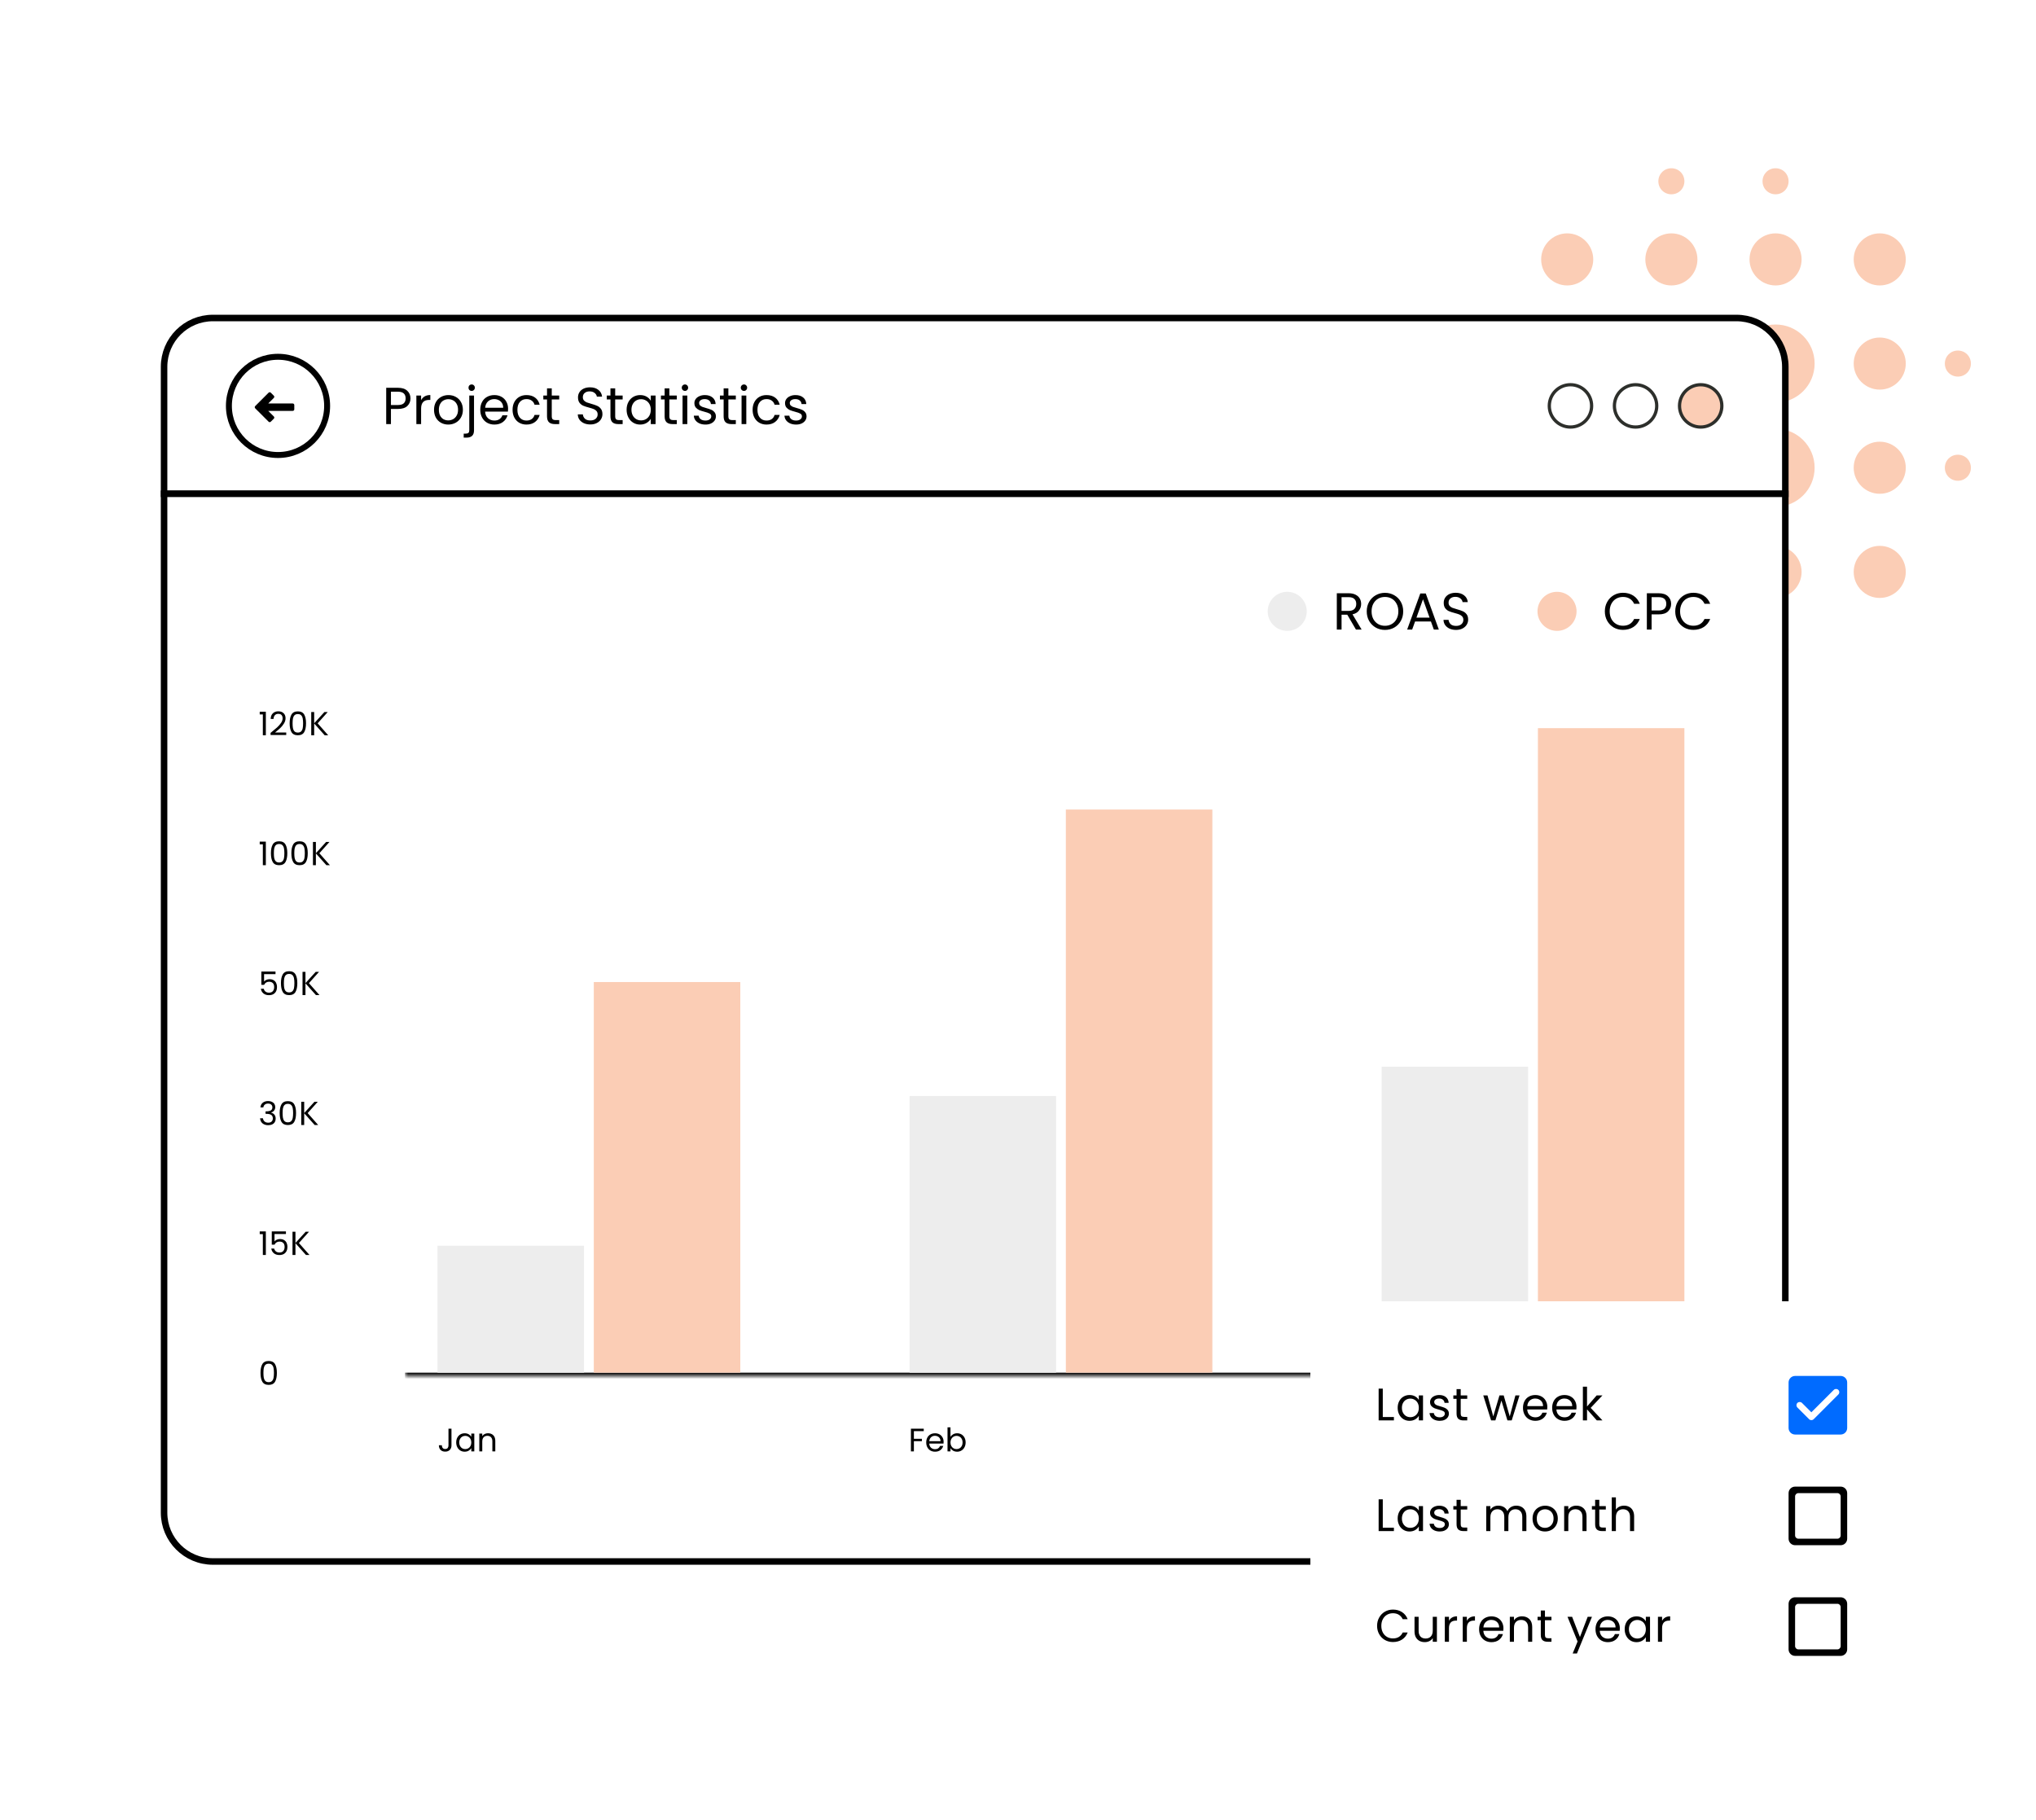 <svg width="671" height="600" viewBox="0 0 671 600" fill="none" xmlns="http://www.w3.org/2000/svg">
<rect width="671" height="600" fill="white"/>
<path d="M516.5 145.583C511.779 145.583 507.917 149.446 507.917 154.167C507.917 158.888 511.779 162.75 516.5 162.75C521.221 162.75 525.083 158.888 525.083 154.167C525.083 149.446 521.221 145.583 516.5 145.583ZM516.5 179.917C511.779 179.917 507.917 183.779 507.917 188.5C507.917 193.221 511.779 197.083 516.5 197.083C521.221 197.083 525.083 193.221 525.083 188.5C525.083 183.779 521.221 179.917 516.5 179.917ZM516.5 111.25C511.779 111.25 507.917 115.113 507.917 119.833C507.917 124.554 511.779 128.417 516.5 128.417C521.221 128.417 525.083 124.554 525.083 119.833C525.083 115.113 521.221 111.25 516.5 111.25ZM490.75 115.542C488.347 115.542 486.458 117.43 486.458 119.833C486.458 122.237 488.347 124.125 490.75 124.125C493.153 124.125 495.042 122.237 495.042 119.833C495.042 117.43 493.153 115.542 490.75 115.542ZM516.5 76.917C511.779 76.917 507.917 80.779 507.917 85.5C507.917 90.221 511.779 94.083 516.5 94.083C521.221 94.083 525.083 90.221 525.083 85.5C525.083 80.779 521.221 76.917 516.5 76.917ZM645.25 124.125C647.653 124.125 649.542 122.237 649.542 119.833C649.542 117.43 647.653 115.542 645.25 115.542C642.847 115.542 640.958 117.43 640.958 119.833C640.958 122.237 642.847 124.125 645.25 124.125ZM585.167 94.083C589.888 94.083 593.75 90.221 593.75 85.5C593.75 80.779 589.888 76.917 585.167 76.917C580.446 76.917 576.583 80.779 576.583 85.5C576.583 90.221 580.446 94.083 585.167 94.083ZM585.167 64.042C587.57 64.042 589.458 62.153 589.458 59.75C589.458 57.347 587.57 55.458 585.167 55.458C582.763 55.458 580.875 57.347 580.875 59.75C580.875 62.153 582.763 64.042 585.167 64.042ZM490.75 149.875C488.347 149.875 486.458 151.763 486.458 154.167C486.458 156.57 488.347 158.458 490.75 158.458C493.153 158.458 495.042 156.57 495.042 154.167C495.042 151.763 493.153 149.875 490.75 149.875ZM550.833 209.958C548.43 209.958 546.542 211.847 546.542 214.25C546.542 216.653 548.43 218.542 550.833 218.542C553.237 218.542 555.125 216.653 555.125 214.25C555.125 211.847 553.237 209.958 550.833 209.958ZM550.833 64.042C553.237 64.042 555.125 62.153 555.125 59.75C555.125 57.347 553.237 55.458 550.833 55.458C548.43 55.458 546.542 57.347 546.542 59.75C546.542 62.153 548.43 64.042 550.833 64.042ZM550.833 94.083C555.554 94.083 559.417 90.221 559.417 85.5C559.417 80.779 555.554 76.917 550.833 76.917C546.113 76.917 542.25 80.779 542.25 85.5C542.25 90.221 546.113 94.083 550.833 94.083ZM550.833 141.292C543.709 141.292 537.958 147.043 537.958 154.167C537.958 161.291 543.709 167.042 550.833 167.042C557.958 167.042 563.708 161.291 563.708 154.167C563.708 147.043 557.958 141.292 550.833 141.292ZM619.5 145.583C614.779 145.583 610.917 149.446 610.917 154.167C610.917 158.888 614.779 162.75 619.5 162.75C624.221 162.75 628.083 158.888 628.083 154.167C628.083 149.446 624.221 145.583 619.5 145.583ZM619.5 179.917C614.779 179.917 610.917 183.779 610.917 188.5C610.917 193.221 614.779 197.083 619.5 197.083C624.221 197.083 628.083 193.221 628.083 188.5C628.083 183.779 624.221 179.917 619.5 179.917ZM619.5 111.25C614.779 111.25 610.917 115.113 610.917 119.833C610.917 124.554 614.779 128.417 619.5 128.417C624.221 128.417 628.083 124.554 628.083 119.833C628.083 115.113 624.221 111.25 619.5 111.25ZM619.5 76.917C614.779 76.917 610.917 80.779 610.917 85.5C610.917 90.221 614.779 94.083 619.5 94.083C624.221 94.083 628.083 90.221 628.083 85.5C628.083 80.779 624.221 76.917 619.5 76.917ZM645.25 149.875C642.847 149.875 640.958 151.763 640.958 154.167C640.958 156.57 642.847 158.458 645.25 158.458C647.653 158.458 649.542 156.57 649.542 154.167C649.542 151.763 647.653 149.875 645.25 149.875ZM585.167 179.917C580.446 179.917 576.583 183.779 576.583 188.5C576.583 193.221 580.446 197.083 585.167 197.083C589.888 197.083 593.75 193.221 593.75 188.5C593.75 183.779 589.888 179.917 585.167 179.917ZM585.167 209.958C582.763 209.958 580.875 211.847 580.875 214.25C580.875 216.653 582.763 218.542 585.167 218.542C587.57 218.542 589.458 216.653 589.458 214.25C589.458 211.847 587.57 209.958 585.167 209.958ZM550.833 106.958C543.709 106.958 537.958 112.709 537.958 119.833C537.958 126.958 543.709 132.708 550.833 132.708C557.958 132.708 563.708 126.958 563.708 119.833C563.708 112.709 557.958 106.958 550.833 106.958ZM550.833 179.917C546.113 179.917 542.25 183.779 542.25 188.5C542.25 193.221 546.113 197.083 550.833 197.083C555.554 197.083 559.417 193.221 559.417 188.5C559.417 183.779 555.554 179.917 550.833 179.917ZM585.167 141.292C578.043 141.292 572.292 147.043 572.292 154.167C572.292 161.291 578.043 167.042 585.167 167.042C592.291 167.042 598.042 161.291 598.042 154.167C598.042 147.043 592.291 141.292 585.167 141.292ZM585.167 106.958C578.043 106.958 572.292 112.709 572.292 119.833C572.292 126.958 578.043 132.708 585.167 132.708C592.291 132.708 598.042 126.958 598.042 119.833C598.042 112.709 592.291 106.958 585.167 106.958Z" fill="#FBCDB5"/>
<path d="M54.073 120.906C54.073 112.018 61.278 104.813 70.167 104.813H572.292C581.18 104.813 588.385 112.018 588.385 120.906V162.75H54.073V120.906Z" fill="white"/>
<path d="M54.073 120.906C54.073 112.018 61.278 104.813 70.167 104.813H572.292C581.18 104.813 588.385 112.018 588.385 120.906V162.75H54.073V120.906Z" stroke="black" stroke-width="2.146"/>
<circle cx="91.625" cy="133.781" r="16.186" stroke="black" stroke-width="1.962"/>
<path d="M84.101 134.581L88.524 138.993C88.622 139.091 88.753 139.146 88.884 139.146C89.014 139.146 89.156 139.091 89.243 138.993L90.246 137.991C90.344 137.893 90.398 137.762 90.398 137.631C90.398 137.501 90.344 137.359 90.246 137.272L88.404 135.431L96.478 135.431C96.761 135.431 96.99 135.202 96.99 134.919L96.99 133.502C96.99 133.219 96.761 132.99 96.478 132.99L88.404 132.99L90.246 131.149C90.344 131.051 90.398 130.92 90.398 130.789C90.398 130.659 90.344 130.517 90.246 130.43L89.243 129.428C89.145 129.33 89.014 129.275 88.884 129.275C88.753 129.275 88.622 129.33 88.524 129.428L84.101 133.851C83.905 134.047 83.905 134.374 84.101 134.581Z" fill="black"/>
<path d="M135.28 131.318C135.28 132.314 134.936 133.143 134.25 133.807C133.575 134.46 132.539 134.786 131.143 134.786H128.842V139.781H127.28V127.816H131.143C132.493 127.816 133.517 128.142 134.215 128.795C134.925 129.447 135.28 130.288 135.28 131.318ZM131.143 133.498C132.012 133.498 132.653 133.309 133.065 132.932C133.477 132.554 133.683 132.016 133.683 131.318C133.683 129.842 132.836 129.104 131.143 129.104H128.842V133.498H131.143ZM138.784 131.902C139.058 131.364 139.447 130.946 139.951 130.649C140.466 130.351 141.09 130.202 141.822 130.202V131.816H141.41C139.659 131.816 138.784 132.766 138.784 134.666V139.781H137.221V130.374H138.784V131.902ZM147.728 139.936C146.847 139.936 146.046 139.735 145.325 139.335C144.615 138.934 144.055 138.368 143.643 137.635C143.242 136.892 143.042 136.033 143.042 135.06C143.042 134.099 143.248 133.252 143.66 132.52C144.083 131.776 144.655 131.209 145.376 130.82C146.097 130.42 146.904 130.219 147.797 130.219C148.69 130.219 149.496 130.42 150.217 130.82C150.938 131.209 151.505 131.77 151.917 132.503C152.34 133.235 152.552 134.088 152.552 135.06C152.552 136.033 152.335 136.892 151.9 137.635C151.476 138.368 150.898 138.934 150.166 139.335C149.433 139.735 148.621 139.936 147.728 139.936ZM147.728 138.562C148.289 138.562 148.815 138.431 149.308 138.168C149.8 137.904 150.194 137.51 150.492 136.983C150.801 136.457 150.956 135.816 150.956 135.06C150.956 134.305 150.807 133.664 150.509 133.138C150.212 132.611 149.823 132.222 149.342 131.97C148.861 131.707 148.34 131.576 147.78 131.576C147.207 131.576 146.681 131.707 146.2 131.97C145.731 132.222 145.353 132.611 145.067 133.138C144.781 133.664 144.638 134.305 144.638 135.06C144.638 135.827 144.776 136.474 145.05 137C145.336 137.527 145.714 137.922 146.183 138.185C146.652 138.437 147.167 138.562 147.728 138.562ZM155.447 128.846C155.15 128.846 154.898 128.743 154.692 128.537C154.497 128.331 154.4 128.079 154.4 127.782C154.4 127.484 154.497 127.232 154.692 127.026C154.898 126.82 155.15 126.717 155.447 126.717C155.745 126.717 155.991 126.82 156.185 127.026C156.391 127.232 156.494 127.484 156.494 127.782C156.494 128.079 156.391 128.331 156.185 128.537C155.991 128.743 155.745 128.846 155.447 128.846ZM156.22 141.824C156.22 142.66 156.008 143.272 155.585 143.661C155.161 144.05 154.543 144.245 153.731 144.245H152.821V142.923H153.473C153.908 142.923 154.211 142.837 154.383 142.665C154.566 142.494 154.658 142.202 154.658 141.79V130.374H156.22V141.824ZM167.447 134.717C167.447 135.015 167.43 135.329 167.396 135.661H159.877C159.934 136.588 160.249 137.315 160.821 137.841C161.405 138.356 162.109 138.614 162.933 138.614C163.608 138.614 164.169 138.459 164.615 138.15C165.073 137.83 165.393 137.407 165.576 136.88H167.259C167.007 137.784 166.503 138.522 165.748 139.095C164.993 139.655 164.054 139.936 162.933 139.936C162.04 139.936 161.239 139.735 160.529 139.335C159.831 138.934 159.282 138.368 158.881 137.635C158.481 136.892 158.28 136.033 158.28 135.06C158.28 134.088 158.475 133.235 158.864 132.503C159.253 131.77 159.797 131.209 160.495 130.82C161.205 130.42 162.017 130.219 162.933 130.219C163.825 130.219 164.615 130.414 165.302 130.803C165.988 131.192 166.515 131.73 166.881 132.417C167.259 133.092 167.447 133.859 167.447 134.717ZM165.834 134.391C165.834 133.796 165.702 133.287 165.439 132.863C165.176 132.428 164.815 132.102 164.357 131.885C163.911 131.656 163.413 131.541 162.864 131.541C162.074 131.541 161.399 131.793 160.838 132.297C160.289 132.8 159.974 133.498 159.894 134.391H165.834ZM168.926 135.06C168.926 134.088 169.12 133.241 169.509 132.52C169.899 131.787 170.436 131.221 171.123 130.82C171.821 130.42 172.617 130.219 173.509 130.219C174.665 130.219 175.615 130.5 176.359 131.061C177.114 131.621 177.612 132.4 177.852 133.395H176.17C176.01 132.823 175.695 132.371 175.226 132.039C174.768 131.707 174.196 131.541 173.509 131.541C172.617 131.541 171.896 131.85 171.346 132.468C170.797 133.075 170.522 133.939 170.522 135.06C170.522 136.193 170.797 137.069 171.346 137.687C171.896 138.305 172.617 138.614 173.509 138.614C174.196 138.614 174.768 138.454 175.226 138.133C175.684 137.813 175.998 137.355 176.17 136.76H177.852C177.601 137.721 177.097 138.494 176.342 139.077C175.586 139.65 174.642 139.936 173.509 139.936C172.617 139.936 171.821 139.735 171.123 139.335C170.436 138.934 169.899 138.368 169.509 137.635C169.12 136.903 168.926 136.045 168.926 135.06ZM181.842 131.661V137.206C181.842 137.664 181.94 137.99 182.134 138.185C182.329 138.368 182.666 138.459 183.147 138.459H184.297V139.781H182.89C182.02 139.781 181.367 139.581 180.933 139.18C180.498 138.78 180.28 138.122 180.28 137.206V131.661H179.061V130.374H180.28V128.005H181.842V130.374H184.297V131.661H181.842ZM194.56 139.901C193.771 139.901 193.061 139.764 192.432 139.489C191.814 139.203 191.327 138.814 190.973 138.322C190.618 137.819 190.435 137.241 190.423 136.588H192.088C192.146 137.149 192.375 137.624 192.775 138.013C193.187 138.391 193.782 138.58 194.56 138.58C195.304 138.58 195.888 138.396 196.311 138.03C196.746 137.653 196.964 137.172 196.964 136.588C196.964 136.13 196.838 135.759 196.586 135.472C196.334 135.186 196.02 134.969 195.642 134.82C195.264 134.671 194.755 134.511 194.114 134.339C193.324 134.133 192.689 133.927 192.209 133.721C191.739 133.515 191.333 133.195 190.99 132.76C190.658 132.314 190.492 131.719 190.492 130.975C190.492 130.322 190.658 129.744 190.99 129.241C191.322 128.737 191.785 128.348 192.38 128.074C192.987 127.799 193.679 127.662 194.457 127.662C195.579 127.662 196.495 127.942 197.204 128.503C197.925 129.064 198.331 129.807 198.423 130.734H196.706C196.649 130.277 196.409 129.876 195.985 129.533C195.562 129.178 195.001 129.001 194.303 129.001C193.651 129.001 193.118 129.172 192.706 129.516C192.294 129.847 192.088 130.317 192.088 130.923C192.088 131.358 192.209 131.713 192.449 131.988C192.701 132.262 193.004 132.474 193.359 132.623C193.725 132.76 194.234 132.92 194.887 133.103C195.676 133.321 196.311 133.538 196.792 133.756C197.273 133.962 197.685 134.288 198.028 134.734C198.371 135.169 198.543 135.764 198.543 136.52C198.543 137.103 198.389 137.653 198.08 138.168C197.771 138.683 197.313 139.1 196.706 139.421C196.1 139.741 195.384 139.901 194.56 139.901ZM202.748 131.661V137.206C202.748 137.664 202.845 137.99 203.039 138.185C203.234 138.368 203.572 138.459 204.052 138.459H205.202V139.781H203.795C202.925 139.781 202.273 139.581 201.838 139.18C201.403 138.78 201.185 138.122 201.185 137.206V131.661H199.967V130.374H201.185V128.005H202.748V130.374H205.202V131.661H202.748ZM206.511 135.043C206.511 134.082 206.706 133.241 207.095 132.52C207.484 131.787 208.016 131.221 208.692 130.82C209.378 130.42 210.139 130.219 210.975 130.219C211.799 130.219 212.514 130.397 213.121 130.752C213.727 131.106 214.179 131.553 214.477 132.091V130.374H216.056V139.781H214.477V138.03C214.168 138.58 213.704 139.037 213.086 139.404C212.48 139.758 211.77 139.936 210.958 139.936C210.122 139.936 209.367 139.73 208.692 139.318C208.016 138.906 207.484 138.328 207.095 137.584C206.706 136.84 206.511 135.993 206.511 135.043ZM214.477 135.06C214.477 134.351 214.334 133.733 214.048 133.206C213.762 132.68 213.372 132.279 212.88 132.005C212.4 131.719 211.867 131.576 211.284 131.576C210.7 131.576 210.168 131.713 209.687 131.988C209.207 132.262 208.823 132.663 208.537 133.189C208.251 133.716 208.108 134.334 208.108 135.043C208.108 135.764 208.251 136.394 208.537 136.932C208.823 137.458 209.207 137.864 209.687 138.15C210.168 138.425 210.7 138.562 211.284 138.562C211.867 138.562 212.4 138.425 212.88 138.15C213.372 137.864 213.762 137.458 214.048 136.932C214.334 136.394 214.477 135.77 214.477 135.06ZM220.602 131.661V137.206C220.602 137.664 220.699 137.99 220.893 138.185C221.088 138.368 221.426 138.459 221.906 138.459H223.056V139.781H221.649C220.779 139.781 220.127 139.581 219.692 139.18C219.257 138.78 219.039 138.122 219.039 137.206V131.661H217.821V130.374H219.039V128.005H220.602V130.374H223.056V131.661H220.602ZM225.756 128.846C225.458 128.846 225.207 128.743 225.001 128.537C224.795 128.331 224.692 128.079 224.692 127.782C224.692 127.484 224.795 127.232 225.001 127.026C225.207 126.82 225.458 126.717 225.756 126.717C226.042 126.717 226.282 126.82 226.477 127.026C226.683 127.232 226.786 127.484 226.786 127.782C226.786 128.079 226.683 128.331 226.477 128.537C226.282 128.743 226.042 128.846 225.756 128.846ZM226.511 130.374V139.781H224.949V130.374H226.511ZM232.504 139.936C231.783 139.936 231.136 139.816 230.564 139.575C229.992 139.323 229.54 138.98 229.208 138.545C228.876 138.099 228.693 137.59 228.659 137.017H230.272C230.318 137.487 230.536 137.87 230.925 138.168C231.325 138.465 231.846 138.614 232.487 138.614C233.082 138.614 233.551 138.482 233.895 138.219C234.238 137.956 234.41 137.624 234.41 137.223C234.41 136.811 234.226 136.508 233.86 136.314C233.494 136.108 232.928 135.907 232.161 135.713C231.463 135.53 230.89 135.347 230.444 135.163C230.009 134.969 229.632 134.688 229.311 134.322C229.002 133.945 228.848 133.452 228.848 132.846C228.848 132.365 228.991 131.925 229.277 131.524C229.563 131.124 229.969 130.809 230.496 130.58C231.022 130.34 231.623 130.219 232.298 130.219C233.34 130.219 234.181 130.483 234.822 131.009C235.462 131.536 235.806 132.257 235.852 133.172H234.289C234.255 132.68 234.055 132.285 233.689 131.988C233.334 131.69 232.853 131.541 232.247 131.541C231.686 131.541 231.239 131.661 230.908 131.902C230.576 132.142 230.41 132.457 230.41 132.846C230.41 133.155 230.507 133.412 230.702 133.618C230.908 133.813 231.159 133.973 231.457 134.099C231.766 134.214 232.189 134.345 232.727 134.494C233.402 134.677 233.952 134.86 234.375 135.043C234.799 135.215 235.159 135.478 235.457 135.833C235.766 136.188 235.926 136.651 235.937 137.223C235.937 137.738 235.794 138.202 235.508 138.614C235.222 139.026 234.816 139.352 234.289 139.592C233.774 139.821 233.179 139.936 232.504 139.936ZM240.048 131.661V137.206C240.048 137.664 240.145 137.99 240.34 138.185C240.535 138.368 240.872 138.459 241.353 138.459H242.503V139.781H241.095C240.226 139.781 239.573 139.581 239.138 139.18C238.703 138.78 238.486 138.122 238.486 137.206V131.661H237.267V130.374H238.486V128.005H240.048V130.374H242.503V131.661H240.048ZM245.203 128.846C244.905 128.846 244.653 128.743 244.447 128.537C244.241 128.331 244.138 128.079 244.138 127.782C244.138 127.484 244.241 127.232 244.447 127.026C244.653 126.82 244.905 126.717 245.203 126.717C245.489 126.717 245.729 126.82 245.924 127.026C246.13 127.232 246.233 127.484 246.233 127.782C246.233 128.079 246.13 128.331 245.924 128.537C245.729 128.743 245.489 128.846 245.203 128.846ZM245.958 130.374V139.781H244.396V130.374H245.958ZM248.037 135.06C248.037 134.088 248.231 133.241 248.62 132.52C249.009 131.787 249.547 131.221 250.234 130.82C250.932 130.42 251.728 130.219 252.62 130.219C253.776 130.219 254.726 130.5 255.47 131.061C256.225 131.621 256.723 132.4 256.963 133.395H255.281C255.121 132.823 254.806 132.371 254.337 132.039C253.879 131.707 253.307 131.541 252.62 131.541C251.728 131.541 251.007 131.85 250.457 132.468C249.908 133.075 249.633 133.939 249.633 135.06C249.633 136.193 249.908 137.069 250.457 137.687C251.007 138.305 251.728 138.614 252.62 138.614C253.307 138.614 253.879 138.454 254.337 138.133C254.795 137.813 255.109 137.355 255.281 136.76H256.963C256.712 137.721 256.208 138.494 255.453 139.077C254.697 139.65 253.753 139.936 252.62 139.936C251.728 139.936 250.932 139.735 250.234 139.335C249.547 138.934 249.009 138.368 248.62 137.635C248.231 136.903 248.037 136.045 248.037 135.06ZM262.378 139.936C261.657 139.936 261.01 139.816 260.438 139.575C259.866 139.323 259.414 138.98 259.082 138.545C258.75 138.099 258.567 137.59 258.533 137.017H260.146C260.192 137.487 260.41 137.87 260.799 138.168C261.199 138.465 261.72 138.614 262.361 138.614C262.956 138.614 263.425 138.482 263.769 138.219C264.112 137.956 264.284 137.624 264.284 137.223C264.284 136.811 264.1 136.508 263.734 136.314C263.368 136.108 262.802 135.907 262.035 135.713C261.337 135.53 260.764 135.347 260.318 135.163C259.883 134.969 259.506 134.688 259.185 134.322C258.876 133.945 258.722 133.452 258.722 132.846C258.722 132.365 258.865 131.925 259.151 131.524C259.437 131.124 259.843 130.809 260.37 130.58C260.896 130.34 261.497 130.219 262.172 130.219C263.214 130.219 264.055 130.483 264.696 131.009C265.336 131.536 265.68 132.257 265.726 133.172H264.163C264.129 132.68 263.929 132.285 263.563 131.988C263.208 131.69 262.727 131.541 262.121 131.541C261.56 131.541 261.113 131.661 260.782 131.902C260.45 132.142 260.284 132.457 260.284 132.846C260.284 133.155 260.381 133.412 260.576 133.618C260.782 133.813 261.033 133.973 261.331 134.099C261.64 134.214 262.063 134.345 262.601 134.494C263.276 134.677 263.826 134.86 264.249 135.043C264.673 135.215 265.033 135.478 265.331 135.833C265.64 136.188 265.8 136.651 265.811 137.223C265.811 137.738 265.668 138.202 265.382 138.614C265.096 139.026 264.69 139.352 264.163 139.592C263.648 139.821 263.053 139.936 262.378 139.936Z" fill="black"/>
<circle cx="517.573" cy="133.781" r="6.974" stroke="#2D2F2B" stroke-width="1.073"/>
<circle cx="539.031" cy="133.781" r="6.974" stroke="#2D2F2B" stroke-width="1.073"/>
<circle cx="560.49" cy="133.781" r="6.974" fill="#FBCDB5" stroke="#2D2F2B" stroke-width="1.073"/>
<path d="M54.073 162.75H588.385V498.573C588.385 507.461 581.18 514.667 572.292 514.667H70.167C61.278 514.667 54.073 507.461 54.073 498.573V162.75Z" fill="white" stroke="black" stroke-width="2.146"/>
<circle cx="424.229" cy="201.5" r="6.438" fill="#EDEDED"/>
<path d="M446.872 207.5L444.022 202.607H442.134V207.5H440.572V195.535H444.434C445.338 195.535 446.1 195.689 446.718 195.998C447.347 196.307 447.816 196.725 448.125 197.251C448.434 197.778 448.589 198.379 448.589 199.054C448.589 199.878 448.348 200.605 447.868 201.234C447.398 201.864 446.689 202.281 445.739 202.487L448.743 207.5H446.872ZM442.134 201.354H444.434C445.281 201.354 445.916 201.148 446.34 200.736C446.763 200.313 446.975 199.752 446.975 199.054C446.975 198.344 446.763 197.795 446.34 197.406C445.928 197.017 445.293 196.822 444.434 196.822H442.134V201.354ZM456.441 207.62C455.331 207.62 454.318 207.363 453.402 206.848C452.487 206.321 451.76 205.594 451.222 204.667C450.696 203.729 450.432 202.676 450.432 201.509C450.432 200.341 450.696 199.294 451.222 198.367C451.76 197.429 452.487 196.702 453.402 196.187C454.318 195.661 455.331 195.397 456.441 195.397C457.562 195.397 458.581 195.661 459.496 196.187C460.412 196.702 461.133 197.423 461.659 198.35C462.186 199.277 462.449 200.33 462.449 201.509C462.449 202.688 462.186 203.74 461.659 204.667C461.133 205.594 460.412 206.321 459.496 206.848C458.581 207.363 457.562 207.62 456.441 207.62ZM456.441 206.264C457.276 206.264 458.026 206.069 458.69 205.68C459.365 205.291 459.891 204.736 460.269 204.015C460.658 203.294 460.853 202.459 460.853 201.509C460.853 200.547 460.658 199.712 460.269 199.002C459.891 198.281 459.37 197.726 458.707 197.337C458.043 196.948 457.288 196.754 456.441 196.754C455.594 196.754 454.838 196.948 454.175 197.337C453.511 197.726 452.984 198.281 452.595 199.002C452.218 199.712 452.029 200.547 452.029 201.509C452.029 202.459 452.218 203.294 452.595 204.015C452.984 204.736 453.511 205.291 454.175 205.68C454.85 206.069 455.605 206.264 456.441 206.264ZM471.584 204.839H466.365L465.404 207.5H463.756L468.082 195.603H469.884L474.193 207.5H472.545L471.584 204.839ZM471.138 203.569L468.975 197.526L466.812 203.569H471.138ZM479.873 207.62C479.083 207.62 478.373 207.483 477.744 207.208C477.126 206.922 476.639 206.533 476.285 206.041C475.93 205.537 475.747 204.959 475.735 204.307H477.401C477.458 204.868 477.687 205.343 478.087 205.732C478.499 206.109 479.094 206.298 479.873 206.298C480.616 206.298 481.2 206.115 481.624 205.749C482.058 205.371 482.276 204.891 482.276 204.307C482.276 203.849 482.15 203.477 481.898 203.191C481.646 202.905 481.332 202.688 480.954 202.539C480.576 202.39 480.067 202.23 479.426 202.058C478.637 201.852 478.001 201.646 477.521 201.44C477.051 201.234 476.645 200.914 476.302 200.479C475.97 200.032 475.804 199.437 475.804 198.693C475.804 198.041 475.97 197.463 476.302 196.96C476.634 196.456 477.097 196.067 477.692 195.792C478.299 195.518 478.991 195.38 479.77 195.38C480.891 195.38 481.807 195.661 482.516 196.221C483.237 196.782 483.643 197.526 483.735 198.453H482.018C481.961 197.995 481.721 197.595 481.297 197.251C480.874 196.897 480.313 196.719 479.615 196.719C478.963 196.719 478.431 196.891 478.019 197.234C477.607 197.566 477.401 198.035 477.401 198.642C477.401 199.077 477.521 199.432 477.761 199.706C478.013 199.981 478.316 200.193 478.671 200.341C479.037 200.479 479.546 200.639 480.199 200.822C480.988 201.04 481.624 201.257 482.104 201.474C482.585 201.68 482.997 202.007 483.34 202.453C483.684 202.888 483.855 203.483 483.855 204.238C483.855 204.822 483.701 205.371 483.392 205.886C483.083 206.401 482.625 206.819 482.018 207.139C481.412 207.46 480.697 207.62 479.873 207.62Z" fill="black"/>
<circle cx="513.146" cy="201.5" r="6.438" fill="#FBCDB5"/>
<path d="M528.905 201.509C528.905 200.341 529.168 199.294 529.694 198.367C530.221 197.429 530.936 196.696 531.84 196.17C532.756 195.644 533.769 195.38 534.879 195.38C536.183 195.38 537.322 195.695 538.295 196.324C539.268 196.954 539.977 197.847 540.424 199.002H538.552C538.221 198.281 537.74 197.726 537.11 197.337C536.492 196.948 535.749 196.754 534.879 196.754C534.043 196.754 533.294 196.948 532.63 197.337C531.966 197.726 531.445 198.281 531.068 199.002C530.69 199.712 530.501 200.547 530.501 201.509C530.501 202.459 530.69 203.294 531.068 204.015C531.445 204.725 531.966 205.274 532.63 205.663C533.294 206.052 534.043 206.247 534.879 206.247C535.749 206.247 536.492 206.058 537.11 205.68C537.74 205.291 538.221 204.736 538.552 204.015H540.424C539.977 205.16 539.268 206.047 538.295 206.676C537.322 207.294 536.183 207.603 534.879 207.603C533.769 207.603 532.756 207.345 531.84 206.83C530.936 206.304 530.221 205.577 529.694 204.65C529.168 203.723 528.905 202.676 528.905 201.509ZM550.749 199.037C550.749 200.032 550.405 200.862 549.719 201.526C549.044 202.178 548.008 202.504 546.612 202.504H544.311V207.5H542.749V195.535H546.612C547.962 195.535 548.986 195.861 549.684 196.513C550.394 197.166 550.749 198.007 550.749 199.037ZM546.612 201.217C547.481 201.217 548.122 201.028 548.534 200.65C548.946 200.273 549.152 199.735 549.152 199.037C549.152 197.56 548.305 196.822 546.612 196.822H544.311V201.217H546.612ZM552.107 201.509C552.107 200.341 552.37 199.294 552.896 198.367C553.423 197.429 554.138 196.696 555.042 196.17C555.958 195.644 556.971 195.38 558.081 195.38C559.385 195.38 560.524 195.695 561.497 196.324C562.47 196.954 563.179 197.847 563.625 199.002H561.754C561.422 198.281 560.942 197.726 560.312 197.337C559.694 196.948 558.95 196.754 558.081 196.754C557.245 196.754 556.496 196.948 555.832 197.337C555.168 197.726 554.647 198.281 554.27 199.002C553.892 199.712 553.703 200.547 553.703 201.509C553.703 202.459 553.892 203.294 554.27 204.015C554.647 204.725 555.168 205.274 555.832 205.663C556.496 206.052 557.245 206.247 558.081 206.247C558.95 206.247 559.694 206.058 560.312 205.68C560.942 205.291 561.422 204.736 561.754 204.015H563.625C563.179 205.16 562.47 206.047 561.497 206.676C560.524 207.294 559.385 207.603 558.081 207.603C556.971 207.603 555.958 207.345 555.042 206.83C554.138 206.304 553.423 205.577 552.896 204.65C552.37 203.723 552.107 202.676 552.107 201.509Z" fill="black"/>
<path d="M85.595 235.477V234.587H87.612V242.344H86.625V235.477H85.595ZM89.171 241.561C90.08 240.831 90.791 240.234 91.306 239.769C91.822 239.297 92.254 238.807 92.605 238.299C92.962 237.784 93.141 237.28 93.141 236.786C93.141 236.321 93.027 235.956 92.798 235.692C92.576 235.42 92.215 235.284 91.714 235.284C91.228 235.284 90.849 235.438 90.577 235.745C90.312 236.046 90.169 236.45 90.148 236.958H89.204C89.232 236.157 89.475 235.538 89.933 235.102C90.391 234.665 90.981 234.447 91.704 234.447C92.44 234.447 93.023 234.651 93.452 235.059C93.889 235.466 94.107 236.028 94.107 236.743C94.107 237.337 93.928 237.916 93.57 238.481C93.22 239.039 92.819 239.533 92.369 239.962C91.918 240.384 91.342 240.877 90.641 241.442H94.332V242.258H89.171V241.561ZM95.461 238.385C95.461 237.154 95.661 236.196 96.062 235.509C96.462 234.815 97.163 234.469 98.165 234.469C99.159 234.469 99.856 234.815 100.257 235.509C100.657 236.196 100.858 237.154 100.858 238.385C100.858 239.636 100.657 240.609 100.257 241.303C99.856 241.997 99.159 242.344 98.165 242.344C97.163 242.344 96.462 241.997 96.062 241.303C95.661 240.609 95.461 239.636 95.461 238.385ZM99.892 238.385C99.892 237.762 99.849 237.237 99.763 236.807C99.684 236.371 99.516 236.021 99.259 235.756C99.008 235.491 98.644 235.359 98.165 235.359C97.678 235.359 97.306 235.491 97.049 235.756C96.798 236.021 96.63 236.371 96.544 236.807C96.466 237.237 96.426 237.762 96.426 238.385C96.426 239.028 96.466 239.568 96.544 240.005C96.63 240.441 96.798 240.792 97.049 241.056C97.306 241.321 97.678 241.453 98.165 241.453C98.644 241.453 99.008 241.321 99.259 241.056C99.516 240.792 99.684 240.441 99.763 240.005C99.849 239.568 99.892 239.028 99.892 238.385ZM108.163 242.344H107.005L103.539 238.46V242.344H102.573V234.683H103.539V238.395L106.919 234.683H108.013L104.687 238.406L108.163 242.344Z" fill="black"/>
<path d="M85.595 278.3V277.409H87.612V285.167H86.625V278.3H85.595ZM89.289 281.208C89.289 279.977 89.49 279.019 89.89 278.332C90.291 277.638 90.992 277.291 91.993 277.291C92.987 277.291 93.685 277.638 94.085 278.332C94.486 279.019 94.686 279.977 94.686 281.208C94.686 282.459 94.486 283.432 94.085 284.126C93.685 284.82 92.987 285.167 91.993 285.167C90.992 285.167 90.291 284.82 89.89 284.126C89.49 283.432 89.289 282.459 89.289 281.208ZM93.721 281.208C93.721 280.585 93.678 280.06 93.592 279.63C93.513 279.194 93.345 278.844 93.088 278.579C92.837 278.314 92.472 278.182 91.993 278.182C91.507 278.182 91.135 278.314 90.877 278.579C90.627 278.844 90.459 279.194 90.373 279.63C90.294 280.06 90.255 280.585 90.255 281.208C90.255 281.851 90.294 282.391 90.373 282.828C90.459 283.264 90.627 283.614 90.877 283.879C91.135 284.144 91.507 284.276 91.993 284.276C92.472 284.276 92.837 284.144 93.088 283.879C93.345 283.614 93.513 283.264 93.592 282.828C93.678 282.391 93.721 281.851 93.721 281.208ZM96.027 281.208C96.027 279.977 96.227 279.019 96.627 278.332C97.028 277.638 97.729 277.291 98.73 277.291C99.725 277.291 100.422 277.638 100.822 278.332C101.223 279.019 101.423 279.977 101.423 281.208C101.423 282.459 101.223 283.432 100.822 284.126C100.422 284.82 99.725 285.167 98.73 285.167C97.729 285.167 97.028 284.82 96.627 284.126C96.227 283.432 96.027 282.459 96.027 281.208ZM100.458 281.208C100.458 280.585 100.415 280.06 100.329 279.63C100.25 279.194 100.082 278.844 99.825 278.579C99.574 278.314 99.21 278.182 98.73 278.182C98.244 278.182 97.872 278.314 97.615 278.579C97.364 278.844 97.196 279.194 97.11 279.63C97.031 280.06 96.992 280.585 96.992 281.208C96.992 281.851 97.031 282.391 97.11 282.828C97.196 283.264 97.364 283.614 97.615 283.879C97.872 284.144 98.244 284.276 98.73 284.276C99.21 284.276 99.574 284.144 99.825 283.879C100.082 283.614 100.25 283.264 100.329 282.828C100.415 282.391 100.458 281.851 100.458 281.208ZM108.729 285.167H107.57L104.105 281.283V285.167H103.139V277.506H104.105V281.218L107.485 277.506H108.579L105.253 281.229L108.729 285.167Z" fill="black"/>
<path d="M90.799 321.08H87.033V323.526C87.197 323.297 87.441 323.111 87.763 322.968C88.084 322.818 88.431 322.743 88.803 322.743C89.397 322.743 89.88 322.868 90.252 323.119C90.624 323.362 90.888 323.68 91.046 324.073C91.21 324.46 91.292 324.871 91.292 325.307C91.292 325.822 91.196 326.284 91.003 326.691C90.81 327.099 90.513 327.421 90.112 327.657C89.719 327.893 89.229 328.011 88.642 328.011C87.891 328.011 87.283 327.818 86.818 327.432C86.353 327.045 86.071 326.53 85.971 325.887H86.926C87.019 326.294 87.215 326.613 87.516 326.842C87.816 327.07 88.195 327.185 88.653 327.185C89.218 327.185 89.644 327.017 89.93 326.681C90.216 326.337 90.359 325.887 90.359 325.329C90.359 324.771 90.216 324.342 89.93 324.041C89.644 323.734 89.222 323.58 88.664 323.58C88.285 323.58 87.952 323.673 87.666 323.859C87.387 324.038 87.183 324.284 87.054 324.599H86.132V320.222H90.799V321.08ZM92.59 324.031C92.59 322.8 92.79 321.842 93.191 321.155C93.591 320.461 94.292 320.114 95.294 320.114C96.288 320.114 96.985 320.461 97.386 321.155C97.786 321.842 97.987 322.8 97.987 324.031C97.987 325.282 97.786 326.255 97.386 326.949C96.985 327.643 96.288 327.99 95.294 327.99C94.292 327.99 93.591 327.643 93.191 326.949C92.79 326.255 92.59 325.282 92.59 324.031ZM97.021 324.031C97.021 323.408 96.978 322.883 96.892 322.453C96.814 322.017 96.645 321.667 96.388 321.402C96.138 321.137 95.773 321.005 95.294 321.005C94.807 321.005 94.435 321.137 94.178 321.402C93.927 321.667 93.759 322.017 93.674 322.453C93.595 322.883 93.555 323.408 93.555 324.031C93.555 324.674 93.595 325.214 93.674 325.651C93.759 326.087 93.927 326.437 94.178 326.702C94.435 326.967 94.807 327.099 95.294 327.099C95.773 327.099 96.138 326.967 96.388 326.702C96.645 326.437 96.814 326.087 96.892 325.651C96.978 325.214 97.021 324.674 97.021 324.031ZM105.292 327.99H104.134L100.668 324.106V327.99H99.703V320.329H100.668V324.041L104.048 320.329H105.142L101.816 324.052L105.292 327.99Z" fill="black"/>
<path d="M85.831 365.008C85.881 364.35 86.135 363.835 86.593 363.463C87.051 363.091 87.644 362.905 88.374 362.905C88.861 362.905 89.279 362.995 89.629 363.173C89.987 363.345 90.255 363.581 90.434 363.881C90.62 364.182 90.713 364.522 90.713 364.901C90.713 365.344 90.584 365.727 90.327 366.049C90.076 366.371 89.747 366.578 89.34 366.671V366.725C89.805 366.839 90.173 367.064 90.445 367.401C90.717 367.737 90.853 368.177 90.853 368.72C90.853 369.128 90.76 369.496 90.573 369.825C90.388 370.147 90.109 370.401 89.737 370.587C89.365 370.773 88.918 370.866 88.395 370.866C87.637 370.866 87.015 370.669 86.529 370.276C86.042 369.875 85.77 369.31 85.713 368.581H86.657C86.707 369.01 86.883 369.36 87.183 369.632C87.484 369.904 87.884 370.04 88.385 370.04C88.885 370.04 89.265 369.911 89.522 369.654C89.787 369.389 89.919 369.049 89.919 368.634C89.919 368.098 89.74 367.712 89.383 367.476C89.025 367.24 88.485 367.122 87.763 367.122H87.516V366.306H87.773C88.431 366.299 88.928 366.192 89.265 365.984C89.601 365.77 89.769 365.441 89.769 364.997C89.769 364.618 89.644 364.314 89.393 364.085C89.15 363.856 88.8 363.742 88.342 363.742C87.898 363.742 87.541 363.856 87.269 364.085C86.997 364.314 86.836 364.622 86.786 365.008H85.831ZM92.171 366.853C92.171 365.623 92.371 364.665 92.772 363.978C93.172 363.284 93.873 362.937 94.874 362.937C95.869 362.937 96.566 363.284 96.967 363.978C97.367 364.665 97.567 365.623 97.567 366.853C97.567 368.105 97.367 369.078 96.967 369.772C96.566 370.466 95.869 370.812 94.874 370.812C93.873 370.812 93.172 370.466 92.772 369.772C92.371 369.078 92.171 368.105 92.171 366.853ZM96.602 366.853C96.602 366.231 96.559 365.705 96.473 365.276C96.394 364.84 96.226 364.489 95.969 364.225C95.719 363.96 95.354 363.828 94.874 363.828C94.388 363.828 94.016 363.96 93.759 364.225C93.508 364.489 93.34 364.84 93.254 365.276C93.176 365.705 93.136 366.231 93.136 366.853C93.136 367.497 93.176 368.037 93.254 368.474C93.34 368.91 93.508 369.26 93.759 369.525C94.016 369.79 94.388 369.922 94.874 369.922C95.354 369.922 95.719 369.79 95.969 369.525C96.226 369.26 96.394 368.91 96.473 368.474C96.559 368.037 96.602 367.497 96.602 366.853ZM104.873 370.812H103.715L100.249 366.929V370.812H99.283V363.152H100.249V366.864L103.629 363.152H104.723L101.397 366.875L104.873 370.812Z" fill="black"/>
<path d="M85.595 406.769V405.878H87.612V413.635H86.625V406.769H85.595ZM94.236 406.726H90.47V409.172C90.634 408.943 90.877 408.757 91.199 408.614C91.521 408.464 91.868 408.389 92.24 408.389C92.834 408.389 93.316 408.514 93.688 408.764C94.06 409.008 94.325 409.326 94.482 409.719C94.647 410.105 94.729 410.517 94.729 410.953C94.729 411.468 94.632 411.929 94.439 412.337C94.246 412.745 93.949 413.067 93.549 413.303C93.156 413.539 92.665 413.657 92.079 413.657C91.328 413.657 90.72 413.464 90.255 413.077C89.79 412.691 89.508 412.176 89.407 411.532H90.362C90.455 411.94 90.652 412.258 90.952 412.487C91.253 412.716 91.632 412.831 92.09 412.831C92.655 412.831 93.08 412.663 93.367 412.326C93.653 411.983 93.796 411.532 93.796 410.975C93.796 410.417 93.653 409.987 93.367 409.687C93.08 409.379 92.658 409.226 92.1 409.226C91.721 409.226 91.389 409.319 91.103 409.505C90.824 409.683 90.62 409.93 90.491 410.245H89.568V405.867H94.236V406.726ZM101.992 413.635H100.833L97.368 409.751V413.635H96.402V405.975H97.368V409.687L100.747 405.975H101.842L98.516 409.698L101.992 413.635Z" fill="black"/>
<path d="M85.853 452.499C85.853 451.269 86.053 450.311 86.454 449.624C86.854 448.93 87.555 448.583 88.556 448.583C89.551 448.583 90.248 448.93 90.649 449.624C91.049 450.311 91.249 451.269 91.249 452.499C91.249 453.751 91.049 454.724 90.649 455.418C90.248 456.111 89.551 456.458 88.556 456.458C87.555 456.458 86.854 456.111 86.454 455.418C86.053 454.724 85.853 453.751 85.853 452.499ZM90.284 452.499C90.284 451.877 90.241 451.351 90.155 450.922C90.076 450.486 89.908 450.135 89.651 449.871C89.4 449.606 89.036 449.474 88.556 449.474C88.07 449.474 87.698 449.606 87.441 449.871C87.19 450.135 87.022 450.486 86.936 450.922C86.858 451.351 86.818 451.877 86.818 452.499C86.818 453.143 86.858 453.683 86.936 454.119C87.022 454.556 87.19 454.906 87.441 455.171C87.698 455.436 88.07 455.568 88.556 455.568C89.036 455.568 89.4 455.436 89.651 455.171C89.908 454.906 90.076 454.556 90.155 454.119C90.241 453.683 90.284 453.143 90.284 452.499Z" fill="black"/>
<path d="M148.79 470.907V476.433C148.79 477.048 148.6 477.541 148.221 477.913C147.842 478.278 147.342 478.46 146.719 478.46C146.09 478.46 145.586 478.275 145.206 477.903C144.827 477.523 144.638 477.008 144.638 476.358H145.614C145.621 476.722 145.714 477.019 145.893 477.248C146.079 477.477 146.354 477.591 146.719 477.591C147.084 477.591 147.356 477.484 147.535 477.27C147.714 477.048 147.803 476.769 147.803 476.433V470.907H148.79ZM150.349 475.424C150.349 474.823 150.47 474.298 150.713 473.847C150.957 473.389 151.289 473.035 151.711 472.785C152.14 472.534 152.616 472.409 153.138 472.409C153.653 472.409 154.1 472.52 154.479 472.742C154.858 472.964 155.141 473.243 155.327 473.579V472.506H156.314V478.385H155.327V477.291C155.134 477.634 154.844 477.92 154.458 478.149C154.079 478.371 153.635 478.482 153.128 478.482C152.605 478.482 152.133 478.353 151.711 478.096C151.289 477.838 150.957 477.477 150.713 477.012C150.47 476.547 150.349 476.018 150.349 475.424ZM155.327 475.435C155.327 474.991 155.238 474.605 155.059 474.276C154.88 473.947 154.637 473.697 154.329 473.525C154.029 473.346 153.696 473.257 153.331 473.257C152.967 473.257 152.634 473.343 152.334 473.514C152.033 473.686 151.794 473.936 151.615 474.265C151.436 474.594 151.346 474.981 151.346 475.424C151.346 475.875 151.436 476.268 151.615 476.604C151.794 476.933 152.033 477.187 152.334 477.366C152.634 477.538 152.967 477.624 153.331 477.624C153.696 477.624 154.029 477.538 154.329 477.366C154.637 477.187 154.88 476.933 155.059 476.604C155.238 476.268 155.327 475.878 155.327 475.435ZM160.829 472.398C161.544 472.398 162.123 472.617 162.567 473.053C163.01 473.482 163.232 474.104 163.232 474.92V478.385H162.266V475.059C162.266 474.473 162.12 474.026 161.827 473.718C161.533 473.403 161.133 473.246 160.625 473.246C160.11 473.246 159.699 473.407 159.391 473.729C159.091 474.051 158.94 474.519 158.94 475.134V478.385H157.964V472.506H158.94V473.343C159.134 473.042 159.395 472.81 159.724 472.645C160.06 472.481 160.428 472.398 160.829 472.398Z" fill="black"/>
<path d="M304.439 470.907V471.701H301.188V474.222H303.827V475.016H301.188V478.385H300.212V470.907H304.439ZM310.983 475.22C310.983 475.406 310.972 475.603 310.95 475.81H306.251C306.287 476.39 306.484 476.844 306.841 477.173C307.206 477.495 307.646 477.656 308.161 477.656C308.583 477.656 308.933 477.559 309.212 477.366C309.498 477.166 309.699 476.901 309.813 476.572H310.865C310.707 477.137 310.393 477.599 309.92 477.956C309.448 478.307 308.862 478.482 308.161 478.482C307.603 478.482 307.102 478.357 306.659 478.106C306.222 477.856 305.879 477.502 305.629 477.044C305.378 476.579 305.253 476.043 305.253 475.435C305.253 474.827 305.375 474.294 305.618 473.836C305.861 473.378 306.201 473.028 306.637 472.785C307.081 472.534 307.589 472.409 308.161 472.409C308.719 472.409 309.212 472.531 309.642 472.774C310.071 473.017 310.4 473.353 310.629 473.783C310.865 474.205 310.983 474.684 310.983 475.22ZM309.974 475.016C309.974 474.644 309.892 474.326 309.727 474.062C309.563 473.79 309.338 473.586 309.051 473.45C308.772 473.307 308.461 473.235 308.118 473.235C307.624 473.235 307.202 473.393 306.852 473.707C306.509 474.022 306.312 474.459 306.262 475.016H309.974ZM313.248 473.6C313.448 473.25 313.741 472.964 314.128 472.742C314.514 472.52 314.954 472.409 315.447 472.409C315.977 472.409 316.452 472.534 316.874 472.785C317.296 473.035 317.629 473.389 317.872 473.847C318.115 474.298 318.237 474.823 318.237 475.424C318.237 476.018 318.115 476.547 317.872 477.012C317.629 477.477 317.293 477.838 316.864 478.096C316.441 478.353 315.969 478.482 315.447 478.482C314.939 478.482 314.492 478.371 314.106 478.149C313.727 477.928 313.441 477.645 313.248 477.302V478.385H312.271V470.446H313.248V473.6ZM317.239 475.424C317.239 474.981 317.15 474.594 316.971 474.265C316.792 473.936 316.549 473.686 316.241 473.514C315.941 473.343 315.608 473.257 315.243 473.257C314.886 473.257 314.553 473.346 314.246 473.525C313.945 473.697 313.702 473.951 313.516 474.287C313.337 474.616 313.248 474.999 313.248 475.435C313.248 475.878 313.337 476.268 313.516 476.604C313.702 476.933 313.945 477.187 314.246 477.366C314.553 477.538 314.886 477.624 315.243 477.624C315.608 477.624 315.941 477.538 316.241 477.366C316.549 477.187 316.792 476.933 316.971 476.604C317.15 476.268 317.239 475.875 317.239 475.424Z" fill="black"/>
<path d="M462.985 470.961V478.385H462.008V472.849L459.541 478.385H458.854L456.375 472.838V478.385H455.399V470.961H456.451L459.197 477.098L461.944 470.961H462.985ZM464.276 475.424C464.276 474.823 464.397 474.298 464.64 473.847C464.884 473.389 465.216 473.035 465.638 472.785C466.067 472.534 466.543 472.409 467.065 472.409C467.58 472.409 468.027 472.52 468.406 472.742C468.785 472.964 469.068 473.243 469.254 473.579V472.506H470.241V478.385H469.254V477.291C469.061 477.634 468.771 477.92 468.385 478.149C468.006 478.371 467.562 478.482 467.054 478.482C466.532 478.482 466.06 478.353 465.638 478.096C465.216 477.838 464.884 477.477 464.64 477.012C464.397 476.547 464.276 476.018 464.276 475.424ZM469.254 475.435C469.254 474.991 469.165 474.605 468.986 474.276C468.807 473.947 468.564 473.697 468.256 473.525C467.956 473.346 467.623 473.257 467.258 473.257C466.894 473.257 466.561 473.343 466.261 473.514C465.96 473.686 465.721 473.936 465.542 474.265C465.363 474.594 465.273 474.981 465.273 475.424C465.273 475.875 465.363 476.268 465.542 476.604C465.721 476.933 465.96 477.187 466.261 477.366C466.561 477.538 466.894 477.624 467.258 477.624C467.623 477.624 467.956 477.538 468.256 477.366C468.564 477.187 468.807 476.933 468.986 476.604C469.165 476.268 469.254 475.878 469.254 475.435ZM472.867 473.461C473.039 473.125 473.282 472.863 473.597 472.677C473.919 472.491 474.309 472.398 474.766 472.398V473.407H474.509C473.415 473.407 472.867 474.001 472.867 475.188V478.385H471.891V472.506H472.867V473.461Z" fill="black"/>
<mask id="path-23-inside-1_38_1365" fill="white">
<path d="M133.469 240H565.854V453.511H133.469V240Z"/>
</mask>
<path d="M565.854 452.438H133.469V454.583H565.854V452.438Z" fill="black" mask="url(#path-23-inside-1_38_1365)"/>
<rect x="144.198" y="410.594" width="48.281" height="41.844" fill="#EDEDED"/>
<rect x="195.698" y="323.687" width="48.281" height="128.75" fill="#FBCDB5"/>
<rect x="299.771" y="361.24" width="48.281" height="91.198" fill="#EDEDED"/>
<rect x="351.271" y="266.823" width="48.281" height="185.615" fill="#FBCDB5"/>
<rect x="455.344" y="351.583" width="48.281" height="100.854" fill="#EDEDED"/>
<rect x="506.844" y="240" width="48.281" height="212.438" fill="#FBCDB5"/>
<g filter="url(#filter0_d_38_1365)">
<rect x="431.74" y="424.542" width="201.708" height="141.625" rx="12.875" fill="white" shape-rendering="crispEdges"/>
<path d="M455.721 462.763H459.387V463.875H454.355V453.405H455.721V462.763ZM460.628 459.729C460.628 458.888 460.798 458.152 461.139 457.521C461.479 456.88 461.945 456.385 462.535 456.034C463.136 455.684 463.802 455.508 464.533 455.508C465.254 455.508 465.88 455.664 466.411 455.974C466.942 456.284 467.337 456.675 467.598 457.146V455.644H468.979V463.875H467.598V462.343C467.327 462.824 466.922 463.224 466.381 463.545C465.85 463.855 465.229 464.01 464.518 464.01C463.787 464.01 463.126 463.83 462.535 463.469C461.945 463.109 461.479 462.603 461.139 461.952C460.798 461.301 460.628 460.56 460.628 459.729ZM467.598 459.744C467.598 459.123 467.472 458.583 467.222 458.122C466.972 457.661 466.631 457.311 466.201 457.071C465.78 456.82 465.314 456.695 464.804 456.695C464.293 456.695 463.827 456.815 463.407 457.056C462.986 457.296 462.651 457.646 462.4 458.107C462.15 458.568 462.025 459.108 462.025 459.729C462.025 460.36 462.15 460.911 462.4 461.382C462.651 461.842 462.986 462.198 463.407 462.448C463.827 462.688 464.293 462.809 464.804 462.809C465.314 462.809 465.78 462.688 466.201 462.448C466.631 462.198 466.972 461.842 467.222 461.382C467.472 460.911 467.598 460.365 467.598 459.744ZM474.504 464.01C473.873 464.01 473.307 463.905 472.806 463.695C472.306 463.474 471.91 463.174 471.62 462.793C471.329 462.403 471.169 461.957 471.139 461.457H472.551C472.591 461.867 472.781 462.203 473.122 462.463C473.472 462.723 473.928 462.854 474.489 462.854C475.01 462.854 475.42 462.738 475.72 462.508C476.021 462.278 476.171 461.987 476.171 461.637C476.171 461.276 476.011 461.011 475.69 460.841C475.37 460.661 474.874 460.485 474.203 460.315C473.593 460.155 473.092 459.995 472.701 459.834C472.321 459.664 471.99 459.419 471.71 459.098C471.44 458.768 471.304 458.337 471.304 457.807C471.304 457.386 471.43 457 471.68 456.65C471.93 456.299 472.286 456.024 472.746 455.824C473.207 455.614 473.733 455.508 474.324 455.508C475.235 455.508 475.971 455.739 476.532 456.199C477.092 456.66 477.393 457.291 477.433 458.092H476.066C476.036 457.661 475.861 457.316 475.54 457.056C475.23 456.795 474.809 456.665 474.278 456.665C473.788 456.665 473.397 456.77 473.107 456.98C472.816 457.191 472.671 457.466 472.671 457.807C472.671 458.077 472.756 458.302 472.927 458.483C473.107 458.653 473.327 458.793 473.588 458.903C473.858 459.003 474.228 459.118 474.699 459.249C475.29 459.409 475.771 459.569 476.141 459.729C476.512 459.879 476.827 460.11 477.087 460.42C477.358 460.731 477.498 461.136 477.508 461.637C477.508 462.088 477.383 462.493 477.132 462.854C476.882 463.214 476.527 463.499 476.066 463.71C475.615 463.91 475.095 464.01 474.504 464.01ZM481.405 456.77V461.622C481.405 462.022 481.49 462.308 481.661 462.478C481.831 462.638 482.126 462.718 482.547 462.718H483.553V463.875H482.322C481.561 463.875 480.99 463.7 480.609 463.349C480.229 462.999 480.038 462.423 480.038 461.622V456.77H478.972V455.644H480.038V453.571H481.405V455.644H483.553V456.77H481.405ZM500.78 455.644L498.211 463.875H496.8L494.817 457.341L492.834 463.875H491.422L488.838 455.644H490.235L492.128 462.553L494.171 455.644H495.568L497.566 462.568L499.428 455.644H500.78ZM509.947 459.444C509.947 459.704 509.932 459.98 509.902 460.27H503.323C503.373 461.081 503.649 461.717 504.149 462.178C504.66 462.628 505.276 462.854 505.997 462.854C506.588 462.854 507.078 462.718 507.469 462.448C507.87 462.168 508.15 461.797 508.31 461.336H509.782C509.562 462.128 509.121 462.773 508.46 463.274C507.799 463.765 506.978 464.01 505.997 464.01C505.216 464.01 504.515 463.835 503.894 463.484C503.283 463.134 502.803 462.638 502.452 461.997C502.102 461.346 501.926 460.595 501.926 459.744C501.926 458.893 502.097 458.147 502.437 457.506C502.778 456.865 503.253 456.375 503.864 456.034C504.485 455.684 505.196 455.508 505.997 455.508C506.778 455.508 507.469 455.679 508.07 456.019C508.671 456.36 509.131 456.83 509.452 457.431C509.782 458.022 509.947 458.693 509.947 459.444ZM508.535 459.158C508.535 458.638 508.42 458.192 508.19 457.822C507.96 457.441 507.644 457.156 507.244 456.965C506.853 456.765 506.418 456.665 505.937 456.665C505.246 456.665 504.655 456.885 504.164 457.326C503.684 457.767 503.408 458.377 503.338 459.158H508.535ZM519.563 459.444C519.563 459.704 519.548 459.98 519.517 460.27H512.938C512.988 461.081 513.264 461.717 513.765 462.178C514.275 462.628 514.891 462.854 515.612 462.854C516.203 462.854 516.694 462.718 517.084 462.448C517.485 462.168 517.765 461.797 517.925 461.336H519.397C519.177 462.128 518.736 462.773 518.075 463.274C517.415 463.765 516.593 464.01 515.612 464.01C514.831 464.01 514.13 463.835 513.509 463.484C512.898 463.134 512.418 462.638 512.067 461.997C511.717 461.346 511.541 460.595 511.541 459.744C511.541 458.893 511.712 458.147 512.052 457.506C512.393 456.865 512.868 456.375 513.479 456.034C514.1 455.684 514.811 455.508 515.612 455.508C516.393 455.508 517.084 455.679 517.685 456.019C518.286 456.36 518.746 456.83 519.067 457.431C519.397 458.022 519.563 458.693 519.563 459.444ZM518.151 459.158C518.151 458.638 518.035 458.192 517.805 457.822C517.575 457.441 517.259 457.156 516.859 456.965C516.468 456.765 516.033 456.665 515.552 456.665C514.861 456.665 514.27 456.885 513.78 457.326C513.299 457.767 513.023 458.377 512.953 459.158H518.151ZM526.264 463.875L523.034 460.24V463.875H521.667V452.76H523.034V459.294L526.204 455.644H528.111L524.236 459.744L528.126 463.875H526.264Z" fill="black"/>
<path d="M606.625 449.219H591.604C590.424 449.219 589.458 450.184 589.458 451.365V466.385C589.458 467.566 590.424 468.531 591.604 468.531H606.625C607.805 468.531 608.771 467.566 608.771 466.385V451.365C608.771 450.184 607.805 449.219 606.625 449.219ZM597.731 463.478C597.312 463.896 596.636 463.896 596.218 463.478L592.366 459.626C591.948 459.208 591.948 458.532 592.366 458.113C592.784 457.695 593.46 457.695 593.879 458.113L596.969 461.203L604.35 453.822C604.769 453.403 605.445 453.403 605.863 453.822C606.282 454.24 606.282 454.916 605.863 455.334L597.731 463.478Z" fill="#006BFF"/>
<path d="M455.721 499.243H459.387V500.354H454.355V489.885H455.721V499.243ZM460.628 496.208C460.628 495.367 460.798 494.631 461.139 494C461.479 493.359 461.945 492.864 462.535 492.513C463.136 492.163 463.802 491.988 464.533 491.988C465.254 491.988 465.88 492.143 466.411 492.453C466.942 492.764 467.337 493.154 467.598 493.625V492.123H468.979V500.354H467.598V498.822C467.327 499.303 466.922 499.703 466.381 500.024C465.85 500.334 465.229 500.489 464.518 500.489C463.787 500.489 463.126 500.309 462.535 499.949C461.945 499.588 461.479 499.082 461.139 498.431C460.798 497.781 460.628 497.04 460.628 496.208ZM467.598 496.223C467.598 495.603 467.472 495.062 467.222 494.601C466.972 494.141 466.631 493.79 466.201 493.55C465.78 493.299 465.314 493.174 464.804 493.174C464.293 493.174 463.827 493.294 463.407 493.535C462.986 493.775 462.651 494.125 462.4 494.586C462.15 495.047 462.025 495.588 462.025 496.208C462.025 496.839 462.15 497.39 462.4 497.861C462.651 498.321 462.986 498.677 463.407 498.927C463.827 499.167 464.293 499.288 464.804 499.288C465.314 499.288 465.78 499.167 466.201 498.927C466.631 498.677 466.972 498.321 467.222 497.861C467.472 497.39 467.598 496.844 467.598 496.223ZM474.504 500.489C473.873 500.489 473.307 500.384 472.806 500.174C472.306 499.954 471.91 499.653 471.62 499.273C471.329 498.882 471.169 498.436 471.139 497.936H472.551C472.591 498.346 472.781 498.682 473.122 498.942C473.472 499.203 473.928 499.333 474.489 499.333C475.01 499.333 475.42 499.218 475.72 498.987C476.021 498.757 476.171 498.467 476.171 498.116C476.171 497.756 476.011 497.49 475.69 497.32C475.37 497.14 474.874 496.964 474.203 496.794C473.593 496.634 473.092 496.474 472.701 496.314C472.321 496.143 471.99 495.898 471.71 495.578C471.44 495.247 471.304 494.816 471.304 494.286C471.304 493.865 471.43 493.48 471.68 493.129C471.93 492.779 472.286 492.503 472.746 492.303C473.207 492.093 473.733 491.988 474.324 491.988C475.235 491.988 475.971 492.218 476.532 492.678C477.092 493.139 477.393 493.77 477.433 494.571H476.066C476.036 494.141 475.861 493.795 475.54 493.535C475.23 493.274 474.809 493.144 474.278 493.144C473.788 493.144 473.397 493.249 473.107 493.46C472.816 493.67 472.671 493.945 472.671 494.286C472.671 494.556 472.756 494.781 472.927 494.962C473.107 495.132 473.327 495.272 473.588 495.382C473.858 495.482 474.228 495.598 474.699 495.728C475.29 495.888 475.771 496.048 476.141 496.208C476.512 496.359 476.827 496.589 477.087 496.899C477.358 497.21 477.498 497.615 477.508 498.116C477.508 498.567 477.383 498.972 477.132 499.333C476.882 499.693 476.527 499.979 476.066 500.189C475.615 500.389 475.095 500.489 474.504 500.489ZM481.405 493.249V498.101C481.405 498.502 481.49 498.787 481.661 498.957C481.831 499.117 482.126 499.198 482.547 499.198H483.553V500.354H482.322C481.561 500.354 480.99 500.179 480.609 499.828C480.229 499.478 480.038 498.902 480.038 498.101V493.249H478.972V492.123H480.038V490.05H481.405V492.123H483.553V493.249H481.405ZM499.714 491.973C500.354 491.973 500.925 492.108 501.426 492.378C501.927 492.638 502.322 493.034 502.613 493.565C502.903 494.095 503.048 494.741 503.048 495.502V500.354H501.696V495.698C501.696 494.877 501.491 494.251 501.08 493.82C500.68 493.379 500.134 493.159 499.443 493.159C498.732 493.159 498.166 493.389 497.746 493.85C497.325 494.301 497.115 494.957 497.115 495.818V500.354H495.763V495.698C495.763 494.877 495.558 494.251 495.147 493.82C494.747 493.379 494.201 493.159 493.51 493.159C492.799 493.159 492.233 493.389 491.813 493.85C491.392 494.301 491.182 494.957 491.182 495.818V500.354H489.815V492.123H491.182V493.309C491.452 492.879 491.813 492.548 492.263 492.318C492.724 492.088 493.23 491.973 493.78 491.973C494.471 491.973 495.082 492.128 495.613 492.438C496.144 492.749 496.539 493.204 496.8 493.805C497.03 493.224 497.41 492.774 497.941 492.453C498.472 492.133 499.063 491.973 499.714 491.973ZM509.181 500.489C508.41 500.489 507.709 500.314 507.078 499.964C506.457 499.613 505.966 499.117 505.606 498.477C505.255 497.826 505.08 497.075 505.08 496.223C505.08 495.382 505.26 494.641 505.621 494C505.991 493.349 506.492 492.854 507.123 492.513C507.754 492.163 508.46 491.988 509.241 491.988C510.022 491.988 510.728 492.163 511.359 492.513C511.99 492.854 512.485 493.344 512.846 493.985C513.216 494.626 513.402 495.372 513.402 496.223C513.402 497.075 513.211 497.826 512.831 498.477C512.46 499.117 511.955 499.613 511.314 499.964C510.673 500.314 509.962 500.489 509.181 500.489ZM509.181 499.288C509.671 499.288 510.132 499.172 510.563 498.942C510.993 498.712 511.339 498.366 511.599 497.906C511.87 497.445 512.005 496.884 512.005 496.223C512.005 495.562 511.875 495.002 511.614 494.541C511.354 494.08 511.013 493.74 510.593 493.52C510.172 493.289 509.717 493.174 509.226 493.174C508.725 493.174 508.265 493.289 507.844 493.52C507.433 493.74 507.103 494.08 506.853 494.541C506.602 495.002 506.477 495.562 506.477 496.223C506.477 496.894 506.597 497.46 506.838 497.921C507.088 498.381 507.418 498.727 507.829 498.957C508.239 499.177 508.69 499.288 509.181 499.288ZM519.51 491.973C520.511 491.973 521.322 492.278 521.943 492.889C522.564 493.49 522.875 494.361 522.875 495.502V500.354H521.523V495.698C521.523 494.877 521.317 494.251 520.907 493.82C520.496 493.379 519.935 493.159 519.224 493.159C518.503 493.159 517.928 493.384 517.497 493.835C517.076 494.286 516.866 494.942 516.866 495.803V500.354H515.499V492.123H516.866V493.294C517.137 492.874 517.502 492.548 517.963 492.318C518.433 492.088 518.949 491.973 519.51 491.973ZM527.075 493.249V498.101C527.075 498.502 527.16 498.787 527.33 498.957C527.501 499.117 527.796 499.198 528.217 499.198H529.223V500.354H527.991C527.23 500.354 526.66 500.179 526.279 499.828C525.898 499.478 525.708 498.902 525.708 498.101V493.249H524.642V492.123H525.708V490.05H527.075V492.123H529.223V493.249H527.075ZM535.265 491.973C535.886 491.973 536.447 492.108 536.948 492.378C537.448 492.638 537.839 493.034 538.119 493.565C538.41 494.095 538.555 494.741 538.555 495.502V500.354H537.203V495.698C537.203 494.877 536.998 494.251 536.587 493.82C536.177 493.379 535.616 493.159 534.905 493.159C534.184 493.159 533.608 493.384 533.177 493.835C532.757 494.286 532.547 494.942 532.547 495.803V500.354H531.18V489.239H532.547V493.294C532.817 492.874 533.187 492.548 533.658 492.318C534.139 492.088 534.674 491.973 535.265 491.973Z" fill="black"/>
<path d="M605.552 502.865H592.677C592.087 502.865 591.604 502.382 591.604 501.792V488.917C591.604 488.327 592.087 487.844 592.677 487.844H605.552C606.142 487.844 606.625 488.327 606.625 488.917V501.792C606.625 502.382 606.142 502.865 605.552 502.865ZM606.625 485.698H591.604C590.424 485.698 589.458 486.664 589.458 487.844V502.865C589.458 504.045 590.424 505.01 591.604 505.01H606.625C607.805 505.01 608.771 504.045 608.771 502.865V487.844C608.771 486.664 607.805 485.698 606.625 485.698Z" fill="black"/>
<path d="M453.844 531.591C453.844 530.57 454.074 529.653 454.535 528.842C454.995 528.021 455.621 527.38 456.412 526.92C457.213 526.459 458.1 526.229 459.071 526.229C460.213 526.229 461.209 526.504 462.06 527.055C462.911 527.605 463.532 528.387 463.923 529.398H462.286C461.995 528.767 461.575 528.281 461.024 527.941C460.483 527.6 459.832 527.43 459.071 527.43C458.34 527.43 457.684 527.6 457.103 527.941C456.523 528.281 456.067 528.767 455.736 529.398C455.406 530.019 455.241 530.75 455.241 531.591C455.241 532.422 455.406 533.153 455.736 533.784C456.067 534.405 456.523 534.886 457.103 535.226C457.684 535.566 458.34 535.737 459.071 535.737C459.832 535.737 460.483 535.572 461.024 535.241C461.575 534.901 461.995 534.415 462.286 533.784H463.923C463.532 534.785 462.911 535.561 462.06 536.112C461.209 536.653 460.213 536.923 459.071 536.923C458.1 536.923 457.213 536.698 456.412 536.247C455.621 535.787 454.995 535.151 454.535 534.34C454.074 533.529 453.844 532.612 453.844 531.591ZM473.558 528.602V536.833H472.191V535.617C471.931 536.037 471.565 536.368 471.095 536.608C470.634 536.838 470.123 536.953 469.563 536.953C468.922 536.953 468.346 536.823 467.835 536.563C467.324 536.293 466.919 535.892 466.618 535.361C466.328 534.83 466.183 534.185 466.183 533.424V528.602H467.535V533.243C467.535 534.054 467.74 534.68 468.151 535.121C468.561 535.551 469.122 535.767 469.833 535.767C470.564 535.767 471.14 535.541 471.56 535.091C471.981 534.64 472.191 533.984 472.191 533.123V528.602H473.558ZM477.533 529.939C477.774 529.468 478.114 529.103 478.555 528.842C479.005 528.582 479.551 528.452 480.192 528.452V529.864H479.832C478.299 529.864 477.533 530.695 477.533 532.357V536.833H476.166V528.602H477.533V529.939ZM483.437 529.939C483.678 529.468 484.018 529.103 484.459 528.842C484.909 528.582 485.455 528.452 486.096 528.452V529.864H485.735C484.203 529.864 483.437 530.695 483.437 532.357V536.833H482.07V528.602H483.437V529.939ZM495.485 532.402C495.485 532.662 495.47 532.938 495.44 533.228H488.86C488.911 534.039 489.186 534.675 489.687 535.136C490.197 535.587 490.813 535.812 491.534 535.812C492.125 535.812 492.616 535.677 493.006 535.406C493.407 535.126 493.687 534.755 493.847 534.295H495.319C495.099 535.086 494.658 535.732 493.998 536.232C493.337 536.723 492.516 536.968 491.534 536.968C490.753 536.968 490.052 536.793 489.431 536.443C488.82 536.092 488.34 535.597 487.989 534.956C487.639 534.305 487.463 533.554 487.463 532.703C487.463 531.851 487.634 531.105 487.974 530.464C488.315 529.824 488.79 529.333 489.401 528.992C490.022 528.642 490.733 528.467 491.534 528.467C492.315 528.467 493.006 528.637 493.607 528.977C494.208 529.318 494.668 529.788 494.989 530.389C495.319 530.98 495.485 531.651 495.485 532.402ZM494.073 532.117C494.073 531.596 493.958 531.15 493.727 530.78C493.497 530.399 493.181 530.114 492.781 529.924C492.39 529.723 491.955 529.623 491.474 529.623C490.783 529.623 490.192 529.844 489.702 530.284C489.221 530.725 488.946 531.336 488.875 532.117H494.073ZM501.6 528.452C502.601 528.452 503.412 528.757 504.033 529.368C504.654 529.969 504.965 530.84 504.965 531.982V536.833H503.613V532.177C503.613 531.356 503.407 530.73 502.997 530.299C502.586 529.859 502.025 529.638 501.314 529.638C500.593 529.638 500.018 529.864 499.587 530.314C499.166 530.765 498.956 531.421 498.956 532.282V536.833H497.589V528.602H498.956V529.773C499.227 529.353 499.592 529.027 500.053 528.797C500.523 528.567 501.039 528.452 501.6 528.452ZM509.165 529.728V534.58C509.165 534.981 509.25 535.266 509.42 535.436C509.591 535.597 509.886 535.677 510.307 535.677H511.313V536.833H510.081C509.32 536.833 508.75 536.658 508.369 536.308C507.988 535.957 507.798 535.381 507.798 534.58V529.728H506.732V528.602H507.798V526.529H509.165V528.602H511.313V529.728H509.165ZM524.664 528.602L519.708 540.709H518.296L519.918 536.743L516.598 528.602H518.115L520.699 535.271L523.253 528.602H524.664ZM533.849 532.402C533.849 532.662 533.834 532.938 533.804 533.228H527.225C527.275 534.039 527.551 534.675 528.051 535.136C528.562 535.587 529.178 535.812 529.899 535.812C530.49 535.812 530.98 535.677 531.371 535.406C531.771 535.126 532.052 534.755 532.212 534.295H533.684C533.464 535.086 533.023 535.732 532.362 536.232C531.701 536.723 530.88 536.968 529.899 536.968C529.118 536.968 528.417 536.793 527.796 536.443C527.185 536.092 526.704 535.597 526.354 534.956C526.003 534.305 525.828 533.554 525.828 532.703C525.828 531.851 525.998 531.105 526.339 530.464C526.679 529.824 527.155 529.333 527.766 528.992C528.387 528.642 529.098 528.467 529.899 528.467C530.68 528.467 531.371 528.637 531.972 528.977C532.573 529.318 533.033 529.788 533.354 530.389C533.684 530.98 533.849 531.651 533.849 532.402ZM532.437 532.117C532.437 531.596 532.322 531.15 532.092 530.78C531.862 530.399 531.546 530.114 531.146 529.924C530.755 529.723 530.319 529.623 529.839 529.623C529.148 529.623 528.557 529.844 528.066 530.284C527.586 530.725 527.31 531.336 527.24 532.117H532.437ZM535.443 532.688C535.443 531.846 535.614 531.11 535.954 530.479C536.295 529.839 536.76 529.343 537.351 528.992C537.952 528.642 538.618 528.467 539.349 528.467C540.07 528.467 540.696 528.622 541.226 528.932C541.757 529.243 542.153 529.633 542.413 530.104V528.602H543.795V536.833H542.413V535.301C542.143 535.782 541.737 536.182 541.196 536.503C540.666 536.813 540.045 536.968 539.334 536.968C538.603 536.968 537.942 536.788 537.351 536.428C536.76 536.067 536.295 535.561 535.954 534.911C535.614 534.26 535.443 533.519 535.443 532.688ZM542.413 532.703C542.413 532.082 542.288 531.541 542.037 531.08C541.787 530.62 541.447 530.269 541.016 530.029C540.595 529.778 540.13 529.653 539.619 529.653C539.108 529.653 538.643 529.773 538.222 530.014C537.802 530.254 537.466 530.605 537.216 531.065C536.965 531.526 536.84 532.067 536.84 532.688C536.84 533.318 536.965 533.869 537.216 534.34C537.466 534.8 537.802 535.156 538.222 535.406C538.643 535.647 539.108 535.767 539.619 535.767C540.13 535.767 540.595 535.647 541.016 535.406C541.447 535.156 541.787 534.8 542.037 534.34C542.288 533.869 542.413 533.323 542.413 532.703ZM547.772 529.939C548.012 529.468 548.353 529.103 548.794 528.842C549.244 528.582 549.79 528.452 550.431 528.452V529.864H550.07C548.538 529.864 547.772 530.695 547.772 532.357V536.833H546.405V528.602H547.772V529.939Z" fill="black"/>
<path d="M605.552 539.344H592.677C592.087 539.344 591.604 538.861 591.604 538.271V525.396C591.604 524.806 592.087 524.323 592.677 524.323H605.552C606.142 524.323 606.625 524.806 606.625 525.396V538.271C606.625 538.861 606.142 539.344 605.552 539.344ZM606.625 522.177H591.604C590.424 522.177 589.458 523.143 589.458 524.323V539.344C589.458 540.524 590.424 541.49 591.604 541.49H606.625C607.805 541.49 608.771 540.524 608.771 539.344V524.323C608.771 523.143 607.805 522.177 606.625 522.177Z" fill="black"/>
</g>
<defs>
<filter id="filter0_d_38_1365" x="410.281" y="407.375" width="244.625" height="184.542" filterUnits="userSpaceOnUse" color-interpolation-filters="sRGB">
<feFlood flood-opacity="0" result="BackgroundImageFix"/>
<feColorMatrix in="SourceAlpha" type="matrix" values="0 0 0 0 0 0 0 0 0 0 0 0 0 0 0 0 0 0 127 0" result="hardAlpha"/>
<feOffset dy="4.292"/>
<feGaussianBlur stdDeviation="10.729"/>
<feComposite in2="hardAlpha" operator="out"/>
<feColorMatrix type="matrix" values="0 0 0 0 0 0 0 0 0 0 0 0 0 0 0 0 0 0 0.12 0"/>
<feBlend mode="normal" in2="BackgroundImageFix" result="effect1_dropShadow_38_1365"/>
<feBlend mode="normal" in="SourceGraphic" in2="effect1_dropShadow_38_1365" result="shape"/>
</filter>
</defs>
</svg>
